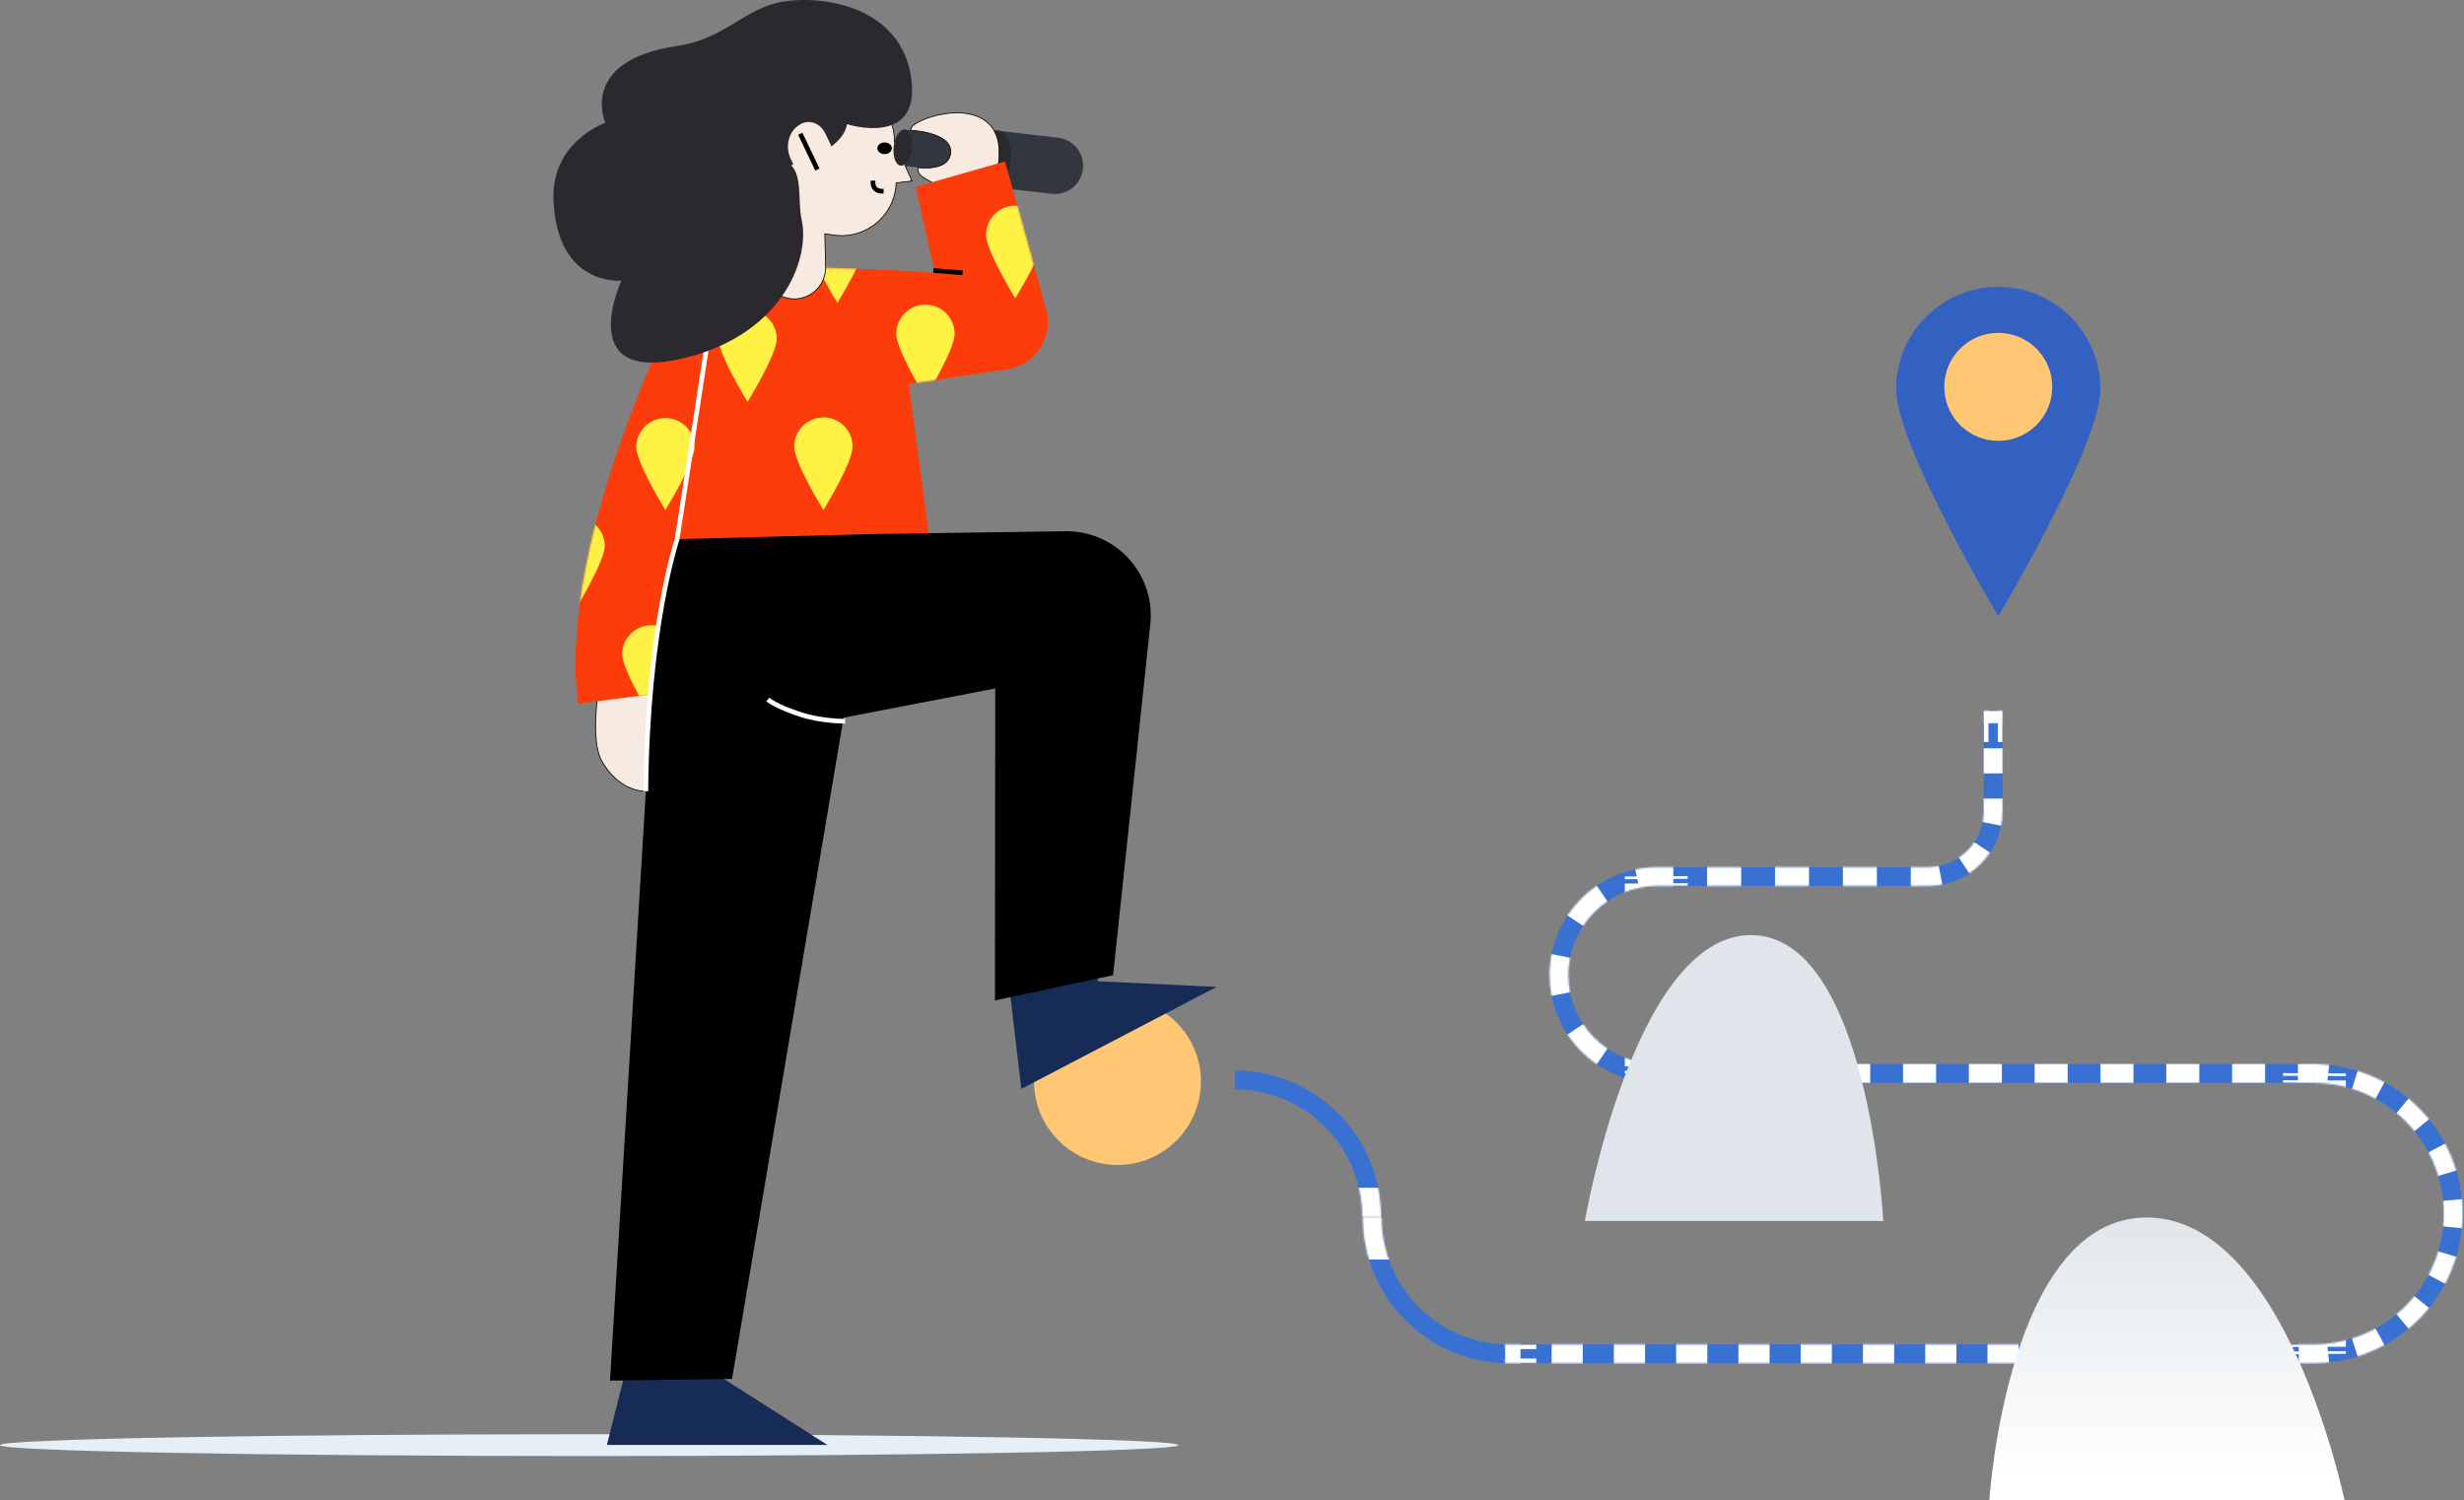 <?xml version="1.0" encoding="UTF-8"?> <svg xmlns="http://www.w3.org/2000/svg" width="1570" height="956" viewBox="0 0 1570 956" fill="none"><rect x="0" y="0" width="1570" height="956" fill="#808080" stroke="none"/> <path d="M712.039 742.336C741.399 742.336 765.199 718.535 765.199 689.176C765.199 659.817 741.399 636.016 712.039 636.016C682.68 636.016 658.879 659.817 658.879 689.176C658.879 718.535 682.68 742.336 712.039 742.336Z" fill="#FFC774"></path> <path d="M786.841 694.176C797.495 694.175 808.044 696.272 817.886 700.348C827.728 704.425 836.671 710.4 844.204 717.933C851.737 725.465 857.712 734.408 861.788 744.251C865.865 754.093 867.962 764.642 867.961 775.295L879.961 775.297C879.962 763.068 877.555 750.958 872.875 739.659C868.196 728.361 861.337 718.095 852.69 709.447C844.042 700.8 833.776 693.941 822.478 689.262C811.179 684.582 799.069 682.175 786.84 682.176L786.841 694.176Z" fill="#3971D3"></path> <path d="M886.484 806.597C882.407 796.755 880.309 786.207 880.309 775.555H868.309C868.309 787.783 870.717 799.892 875.397 811.189C880.077 822.486 886.936 832.751 895.584 841.397C904.231 850.044 914.496 856.902 925.794 861.581C937.092 866.255 949.199 868.665 961.429 868.665V856.665C950.779 856.666 940.227 854.569 930.386 850.494C920.544 846.418 911.601 840.444 904.068 832.912C896.536 825.38 890.56 816.438 886.484 806.597Z" fill="#3971D3"></path> <mask id="mask0_48_9" style="mask-type:alpha" maskUnits="userSpaceOnUse" x="786" y="682" width="176" height="187"> <path fill-rule="evenodd" clip-rule="evenodd" d="M786.841 694.176C797.495 694.175 808.044 696.272 817.886 700.348C827.728 704.425 836.671 710.4 844.204 717.933C851.737 725.465 857.712 734.408 861.788 744.251C865.865 754.093 867.962 764.642 867.961 775.295L879.961 775.297C879.962 763.068 877.555 750.958 872.875 739.659C868.196 728.361 861.337 718.095 852.69 709.447C844.042 700.8 833.776 693.941 822.478 689.262C811.179 684.582 799.069 682.175 786.84 682.176L786.841 694.176ZM886.486 806.598C882.409 796.756 880.311 786.208 880.311 775.556H868.311C868.311 787.784 870.719 799.893 875.399 811.19C880.079 822.487 886.938 832.752 895.586 841.398C904.233 850.045 914.498 856.903 925.796 861.582C937.094 866.256 949.201 868.666 961.431 868.666V856.666C950.781 856.667 940.229 854.57 930.388 850.495C920.546 846.419 911.603 840.445 904.07 832.913C896.538 825.381 890.562 816.439 886.486 806.598Z" fill="white"></path> </mask> <g mask="url(#mask0_48_9)"> <path d="M929.971 756.865H845.391V802.575H929.971V756.865Z" fill="white"></path> </g> <path d="M1338.34 247.895C1338.34 283.845 1273.25 392.605 1273.25 392.605C1273.25 392.605 1208.16 283.845 1208.16 247.895C1208.16 230.632 1215.02 214.076 1227.22 201.869C1239.43 189.663 1255.99 182.805 1273.25 182.805C1290.51 182.805 1307.07 189.663 1319.28 201.869C1331.48 214.076 1338.34 230.632 1338.34 247.895V247.895Z" fill="#3361C2"></path> <path d="M1273.25 280.905C1292.25 280.905 1307.65 265.504 1307.65 246.505C1307.65 227.506 1292.25 212.105 1273.25 212.105C1254.25 212.105 1238.85 227.506 1238.85 246.505C1238.85 265.504 1254.25 280.905 1273.25 280.905Z" fill="#FFC774"></path> <mask id="path-8-inside-1_48_9" fill="white"> <path fill-rule="evenodd" clip-rule="evenodd" d="M1276 452.826V516.826C1276 529.475 1270.98 541.606 1262.03 550.551C1253.09 559.496 1240.96 564.523 1228.31 564.526H1055.39L1055.31 558.526V564.526H1055.39C1040.46 564.714 1026.21 570.775 1015.72 581.397C1005.23 592.018 999.35 606.344 999.35 621.271C999.35 636.198 1005.23 650.524 1015.72 661.145C1026.21 671.767 1040.46 677.828 1055.39 678.016H1055.31V684.016L1055.39 678.016H1474.72H1474.75H1474.78C1499.89 678.282 1523.88 688.442 1541.54 706.29C1559.2 724.138 1569.11 748.233 1569.11 773.341C1569.11 798.449 1559.2 822.544 1541.54 840.392C1523.88 858.24 1499.89 868.396 1474.78 868.666H1474.75H1474.72H958.91V856.666H1474.66L1474.72 862.666V856.666H1474.66C1496.6 856.434 1517.57 847.553 1533.01 831.952C1548.45 816.35 1557.11 795.289 1557.11 773.341C1557.11 751.393 1548.45 730.332 1533.01 714.73C1517.57 699.129 1496.6 690.248 1474.66 690.016H1474.72V684.016L1474.66 690.016H1055.31H1055.27H1055.23C1037.15 689.787 1019.89 682.444 1007.18 669.577C994.48 656.71 987.35 639.354 987.35 621.271C987.35 603.188 994.48 585.832 1007.18 572.965C1019.89 560.098 1037.15 552.755 1055.23 552.527L1055.27 552.526H1055.31H1228.31C1237.78 552.524 1246.85 548.761 1253.55 542.067C1260.24 535.372 1264 526.293 1264 516.826V452.826H1276Z"></path> </mask> <path fill-rule="evenodd" clip-rule="evenodd" d="M1276 452.826V516.826C1276 529.475 1270.98 541.606 1262.03 550.551C1253.09 559.496 1240.96 564.523 1228.31 564.526H1055.39L1055.31 558.526V564.526H1055.39C1040.46 564.714 1026.21 570.775 1015.72 581.397C1005.23 592.018 999.35 606.344 999.35 621.271C999.35 636.198 1005.23 650.524 1015.72 661.145C1026.21 671.767 1040.46 677.828 1055.39 678.016H1055.31V684.016L1055.39 678.016H1474.72H1474.75H1474.78C1499.89 678.282 1523.88 688.442 1541.54 706.29C1559.2 724.138 1569.11 748.233 1569.11 773.341C1569.11 798.449 1559.2 822.544 1541.54 840.392C1523.88 858.24 1499.89 868.396 1474.78 868.666H1474.75H1474.72H958.91V856.666H1474.66L1474.72 862.666V856.666H1474.66C1496.6 856.434 1517.57 847.553 1533.01 831.952C1548.45 816.35 1557.11 795.289 1557.11 773.341C1557.11 751.393 1548.45 730.332 1533.01 714.73C1517.57 699.129 1496.6 690.248 1474.66 690.016H1474.72V684.016L1474.66 690.016H1055.31H1055.27H1055.23C1037.15 689.787 1019.89 682.444 1007.18 669.577C994.48 656.71 987.35 639.354 987.35 621.271C987.35 603.188 994.48 585.832 1007.18 572.965C1019.89 560.098 1037.15 552.755 1055.23 552.527L1055.27 552.526H1055.31H1228.31C1237.78 552.524 1246.85 548.761 1253.55 542.067C1260.24 535.372 1264 526.293 1264 516.826V452.826H1276Z" fill="#3971D3"></path> <path d="M1276 516.826H1266V516.826L1276 516.826ZM1276 452.826H1286V442.826H1276V452.826ZM1262.03 550.551L1254.96 543.478L1254.96 543.482L1262.03 550.551ZM1228.31 564.526V574.526H1228.31L1228.31 564.526ZM1055.31 558.526L1065.31 558.393L1045.31 558.526H1055.31ZM1055.31 564.526H1045.31V574.526H1055.31V564.526ZM1015.72 581.397L1022.83 588.424L1022.84 588.424L1015.72 581.397ZM1015.72 661.145L1022.84 654.118L1022.83 654.118L1015.72 661.145ZM1055.31 678.016V668.016H1045.31V678.016H1055.31ZM1055.31 684.016H1045.31L1065.31 684.149L1055.31 684.016ZM1474.78 678.016L1474.89 668.017L1474.83 668.016H1474.78V678.016ZM1541.54 706.29L1548.65 699.257V699.257L1541.54 706.29ZM1541.54 840.392L1548.65 847.426L1541.54 840.392ZM1474.78 868.666V878.666H1474.83L1474.89 878.666L1474.78 868.666ZM958.91 868.666H948.91V878.666H958.91V868.666ZM958.91 856.666V846.666H948.91V856.666H958.91ZM1474.72 862.666L1464.72 862.766L1484.72 862.666H1474.72ZM1474.72 856.666H1484.72V846.666H1474.72V856.666ZM1533.01 831.952L1540.12 838.986L1540.12 838.986L1533.01 831.952ZM1533.01 714.73L1540.12 707.696L1540.12 707.696L1533.01 714.73ZM1474.72 690.016V700.016H1484.72V690.016H1474.72ZM1474.72 684.016H1484.72L1464.72 683.916L1474.72 684.016ZM1055.23 690.016L1055.1 700.015L1055.17 700.016H1055.23V690.016ZM1007.18 669.577L1000.06 676.602L1000.07 676.605L1007.18 669.577ZM1007.18 572.965L1000.07 565.938L1000.06 565.94L1007.18 572.965ZM1055.23 552.527L1055.36 562.526L1055.42 562.526L1055.48 562.524L1055.23 552.527ZM1055.27 552.526V542.526H1055.15L1055.02 542.529L1055.27 552.526ZM1228.31 552.526V562.526H1228.31L1228.31 552.526ZM1253.55 542.067L1260.62 549.141L1260.62 549.136L1253.55 542.067ZM1264 516.826H1254V516.826L1264 516.826ZM1264 452.826V442.826H1254V452.826H1264ZM1055.39 574.526H1066.2V554.526H1055.39V574.526ZM1087.81 574.526H1109.43V554.526H1087.81V574.526ZM1131.04 574.526H1152.66V554.526H1131.04V574.526ZM1174.27 574.526H1195.89V554.526H1174.27V574.526ZM1217.5 574.526H1228.31V554.526H1217.5V574.526ZM1228.31 574.526C1232.12 574.525 1235.89 574.148 1239.57 573.416L1235.66 553.801C1233.26 554.279 1230.8 554.526 1228.31 554.526L1228.31 574.526ZM1260.36 564.798C1263.48 562.712 1266.41 560.313 1269.1 557.62L1254.96 543.482C1253.2 545.241 1251.28 546.808 1249.25 548.17L1260.36 564.798ZM1269.1 557.624C1271.79 554.932 1274.19 552.001 1276.28 548.881L1259.65 537.768C1258.29 539.805 1256.72 541.719 1254.96 543.478L1269.1 557.624ZM1284.89 528.081C1285.62 524.401 1286 520.632 1286 516.826L1266 516.826C1266 519.315 1265.75 521.777 1265.28 524.181L1284.89 528.081ZM1286 516.826V508.826H1266V516.826H1286ZM1286 492.826V476.826H1266V492.826H1286ZM1286 460.826V452.826H1266V460.826H1286ZM1276 442.826H1273V462.826H1276V442.826ZM1267 442.826H1264V462.826H1267V442.826ZM1254 452.826V460.826H1274V452.826H1254ZM1254 476.826V492.826H1274V476.826H1254ZM1254 508.826V516.826H1274V508.826H1254ZM1254 516.826C1254 518.522 1253.83 520.201 1253.51 521.839L1273.12 525.74C1273.7 522.825 1274 519.841 1274 516.826L1254 516.826ZM1249.67 531.104C1248.74 532.493 1247.68 533.799 1246.48 534.999L1260.62 549.136C1262.75 547.003 1264.65 544.682 1266.3 542.21L1249.67 531.104ZM1246.48 534.993C1245.28 536.194 1243.97 537.263 1242.58 538.192L1253.7 554.82C1256.17 553.169 1258.49 551.271 1260.62 549.141L1246.48 534.993ZM1233.32 542.032C1231.68 542.358 1230.01 542.526 1228.31 542.526L1228.31 562.526C1231.33 562.526 1234.31 562.227 1237.23 561.646L1233.32 542.032ZM1228.31 542.526H1217.5V562.526H1228.31V542.526ZM1195.87 542.526H1174.25V562.526H1195.87V542.526ZM1152.62 542.526H1131V562.526H1152.62V542.526ZM1109.37 542.526H1087.75V562.526H1109.37V542.526ZM1066.12 542.526H1055.31V562.526H1066.12V542.526ZM1055.31 542.526H1055.3V562.526H1055.31V542.526ZM1055.28 542.526H1055.27V562.526H1055.28V542.526ZM1055.02 542.529L1055.01 542.53L1055.51 562.523L1055.52 562.523L1055.02 542.529ZM1054.99 542.53L1054.98 542.53L1055.48 562.524L1055.49 562.524L1054.99 542.53ZM1055.1 542.528C1049.95 542.593 1044.85 543.163 1039.88 544.209L1044 563.78C1047.71 563 1051.51 562.575 1055.36 562.526L1055.1 542.528ZM1011.83 556.141C1007.63 558.996 1003.69 562.272 1000.07 565.938L1014.29 579.993C1017 577.256 1019.94 574.812 1023.08 572.682L1011.83 556.141ZM1000.06 565.94C996.443 569.608 993.218 573.594 990.416 577.832L1007.1 588.863C1009.19 585.701 1011.6 582.727 1014.3 579.99L1000.06 565.94ZM978.84 606.029C977.856 611.014 977.35 616.117 977.35 621.271H997.35C997.35 617.426 997.727 613.62 998.461 609.902L978.84 606.029ZM977.35 621.271C977.35 626.425 977.856 631.528 978.84 636.513L998.461 632.641C997.727 628.922 997.35 625.116 997.35 621.271H977.35ZM990.416 664.71C993.218 668.949 996.443 672.935 1000.06 676.602L1014.3 662.552C1011.6 659.815 1009.19 656.841 1007.1 653.679L990.416 664.71ZM1000.07 676.605C1003.69 680.271 1007.63 683.546 1011.83 686.402L1023.08 669.86C1019.94 667.73 1017 665.286 1014.29 662.55L1000.07 676.605ZM1039.88 698.334C1044.85 699.38 1049.95 699.95 1055.1 700.015L1055.36 680.017C1051.51 679.968 1047.71 679.543 1044 678.762L1039.88 698.334ZM1055.23 700.016H1055.24V680.016H1055.23V700.016ZM1055.26 700.016H1055.27V680.016H1055.26V700.016ZM1055.27 700.016H1055.28V680.016H1055.27V700.016ZM1055.3 700.016H1055.31V680.016H1055.3V700.016ZM1055.31 700.016H1065.79V680.016H1055.31V700.016ZM1086.76 700.016H1107.73V680.016H1086.76V700.016ZM1128.7 700.016H1149.66V680.016H1128.7V700.016ZM1170.63 700.016H1191.6V680.016H1170.63V700.016ZM1212.57 700.016H1233.53V680.016H1212.57V700.016ZM1254.5 700.016H1275.47V680.016H1254.5V700.016ZM1296.44 700.016H1317.4V680.016H1296.44V700.016ZM1338.37 700.016H1359.34V680.016H1338.37V700.016ZM1380.31 700.016H1401.27V680.016H1380.31V700.016ZM1422.24 700.016H1443.21V680.016H1422.24V700.016ZM1464.18 700.016H1474.66V680.016H1464.18V700.016ZM1065.39 564.393L1065.37 562.893L1045.37 563.159L1045.39 564.659L1065.39 564.393ZM1065.33 559.893L1065.31 558.393L1045.31 558.659L1045.33 560.159L1065.33 559.893ZM1045.31 558.526V560.026H1065.31V558.526H1045.31ZM1045.31 563.026V564.526H1065.31V563.026H1045.31ZM1055.31 574.526H1055.33V554.526H1055.31V574.526ZM1055.37 574.526H1055.39V554.526H1055.37V574.526ZM1055.26 554.527C1050.9 554.582 1046.58 555.065 1042.36 555.951L1046.48 575.523C1049.43 574.902 1052.45 574.564 1055.52 574.525L1055.26 554.527ZM1018.58 566.064C1015.02 568.485 1011.67 571.262 1008.61 574.37L1022.84 588.424C1024.99 586.246 1027.33 584.301 1029.82 582.606L1018.58 566.064ZM1008.61 574.37C1005.54 577.478 1002.8 580.857 1000.42 584.449L1017.11 595.483C1018.77 592.967 1020.68 590.602 1022.83 588.424L1008.61 574.37ZM990.612 608.352C989.778 612.578 989.35 616.903 989.35 621.271H1009.35C1009.35 618.211 1009.65 615.182 1010.23 612.223L990.612 608.352ZM989.35 621.271C989.35 625.639 989.778 629.965 990.612 634.19L1010.23 630.32C1009.65 627.361 1009.35 624.332 1009.35 621.271H989.35ZM1000.42 658.093C1002.8 661.685 1005.54 665.064 1008.61 668.172L1022.83 654.118C1020.68 651.941 1018.77 649.575 1017.11 647.06L1000.42 658.093ZM1008.61 668.172C1011.67 671.28 1015.02 674.057 1018.58 676.478L1029.82 659.936C1027.33 658.241 1024.99 656.296 1022.84 654.118L1008.61 668.172ZM1042.36 686.591C1046.58 687.478 1050.9 687.96 1055.26 688.015L1055.52 668.017C1052.45 667.978 1049.43 667.64 1046.48 667.019L1042.36 686.591ZM1055.39 668.016H1055.37V688.016H1055.39V668.016ZM1055.33 668.016H1055.31V688.016H1055.33V668.016ZM1045.31 678.016V679.516H1065.31V678.016H1045.31ZM1045.31 682.516V684.016H1065.31V682.516H1045.31ZM1065.31 684.149L1065.33 682.649L1045.33 682.383L1045.31 683.883L1065.31 684.149ZM1065.37 679.649L1065.39 678.149L1045.39 677.883L1045.37 679.383L1065.37 679.649ZM1055.39 688.016H1065.87V668.016H1055.39V688.016ZM1086.84 688.016H1107.81V668.016H1086.84V688.016ZM1128.77 688.016H1149.74V668.016H1128.77V688.016ZM1170.71 688.016H1191.67V668.016H1170.71V688.016ZM1212.64 688.016H1233.61V668.016H1212.64V688.016ZM1254.57 688.016H1275.54V668.016H1254.57V688.016ZM1296.5 688.016H1317.47V668.016H1296.5V688.016ZM1338.44 688.016H1359.4V668.016H1338.44V688.016ZM1380.37 688.016H1401.34V668.016H1380.37V688.016ZM1422.3 688.016H1443.27V668.016H1422.3V688.016ZM1464.24 688.016H1474.72V668.016H1464.24V688.016ZM1474.72 688.016H1474.73V668.016H1474.72V688.016ZM1474.74 688.016H1474.75V668.016H1474.74V688.016ZM1474.75 688.016H1474.76V668.016H1474.75V688.016ZM1474.77 688.016H1474.78V668.016H1474.77V688.016ZM1474.67 688.016C1477.46 688.045 1480.23 688.211 1482.98 688.509L1485.14 668.625C1481.74 668.258 1478.32 668.053 1474.89 668.017L1474.67 688.016ZM1499.24 691.901C1504.54 693.558 1509.67 695.729 1514.55 698.381L1524.1 680.811C1518.08 677.537 1511.75 674.858 1505.21 672.813L1499.24 691.901ZM1528.3 707.703C1530.42 709.468 1532.47 711.343 1534.43 713.324L1548.65 699.257C1546.23 696.812 1543.7 694.498 1541.08 692.319L1528.3 707.703ZM1534.43 713.324C1536.39 715.305 1538.24 717.371 1539.99 719.515L1555.51 706.898C1553.35 704.252 1551.07 701.701 1548.65 699.257L1534.43 713.324ZM1549.16 733.366C1551.77 738.271 1553.88 743.418 1555.48 748.734L1574.63 742.964C1572.66 736.403 1570.04 730.05 1566.83 723.996L1549.16 733.366ZM1558.7 765.033C1558.97 767.783 1559.11 770.555 1559.11 773.341H1579.11C1579.11 769.902 1578.94 766.48 1578.61 763.086L1558.7 765.033ZM1559.11 773.341C1559.11 776.128 1558.97 778.9 1558.7 781.649L1578.61 783.596C1578.94 780.202 1579.11 776.78 1579.11 773.341H1559.11ZM1555.48 797.948C1553.88 803.264 1551.77 808.411 1549.16 813.316L1566.83 822.687C1570.04 816.633 1572.66 810.279 1574.63 803.718L1555.48 797.948ZM1539.99 827.168C1538.24 829.311 1536.39 831.378 1534.43 833.359L1548.65 847.426C1551.07 844.981 1553.35 842.431 1555.51 839.785L1539.99 827.168ZM1534.43 833.359C1532.47 835.339 1530.42 837.214 1528.3 838.979L1541.08 854.364C1543.7 852.185 1546.23 849.87 1548.65 847.426L1534.43 833.359ZM1514.55 848.3C1509.67 850.952 1504.54 853.123 1499.24 854.78L1505.21 873.868C1511.75 871.823 1518.08 869.144 1524.1 865.871L1514.55 848.3ZM1482.98 858.173C1480.23 858.471 1477.46 858.637 1474.67 858.667L1474.89 878.666C1478.33 878.629 1481.75 878.424 1485.14 878.056L1482.98 858.173ZM1474.78 858.666H1474.77V878.666H1474.78V858.666ZM1474.76 858.666H1474.75V878.666H1474.76V858.666ZM1474.75 858.666H1474.74V878.666H1474.75V858.666ZM1474.73 858.666H1474.72V878.666H1474.73V858.666ZM1474.72 858.666H1464.8V878.666H1474.72V858.666ZM1444.96 858.666H1425.12V878.666H1444.96V858.666ZM1405.28 858.666H1385.45V878.666H1405.28V858.666ZM1365.61 858.666H1345.77V878.666H1365.61V858.666ZM1325.93 858.666H1306.09V878.666H1325.93V858.666ZM1286.25 858.666H1266.41V878.666H1286.25V858.666ZM1246.57 858.666H1226.73V878.666H1246.57V858.666ZM1206.9 858.666H1187.06V878.666H1206.9V858.666ZM1167.22 858.666H1147.38V878.666H1167.22V858.666ZM1127.54 858.666H1107.7V878.666H1127.54V858.666ZM1087.86 858.666H1068.02V878.666H1087.86V858.666ZM1048.18 858.666H1028.35V878.666H1048.18V858.666ZM1008.51 858.666H988.668V878.666H1008.51V858.666ZM968.83 858.666H958.91V878.666H968.83V858.666ZM968.91 868.666V865.666H948.91V868.666H968.91ZM968.91 859.666V856.666H948.91V859.666H968.91ZM958.91 866.666H968.828V846.666H958.91V866.666ZM988.665 866.666H1008.5V846.666H988.665V866.666ZM1028.34 866.666H1048.17V846.666H1028.34V866.666ZM1068.01 866.666H1087.85V846.666H1068.01V866.666ZM1107.68 866.666H1127.52V846.666H1107.68V866.666ZM1147.36 866.666H1167.19V846.666H1147.36V866.666ZM1187.03 866.666H1206.87V846.666H1187.03V866.666ZM1226.7 866.666H1246.54V846.666H1226.7V866.666ZM1266.38 866.666H1286.21V846.666H1266.38V866.666ZM1306.05 866.666H1325.89V846.666H1306.05V866.666ZM1345.72 866.666H1365.56V846.666H1345.72V866.666ZM1385.4 866.666H1405.23V846.666H1385.4V866.666ZM1425.07 866.666H1444.91V846.666H1425.07V866.666ZM1464.74 866.666H1474.66V846.666H1464.74V866.666ZM1474.66 866.666H1474.68V846.666H1474.66V866.666ZM1474.71 866.666H1474.72V846.666H1474.71V866.666ZM1464.72 856.666V858.166H1484.72V856.666H1464.72ZM1464.72 861.166V862.666H1484.72V861.166H1464.72ZM1484.72 862.566L1484.7 861.066L1464.71 861.266L1464.72 862.766L1484.72 862.566ZM1484.67 858.066L1484.66 856.566L1464.66 856.766L1464.68 858.266L1484.67 858.066ZM1474.55 700.016C1476.95 700.041 1479.33 700.183 1481.69 700.439L1483.85 680.556C1480.84 680.23 1477.81 680.049 1474.77 680.017L1474.55 700.016ZM1495.67 703.355C1500.22 704.779 1504.62 706.645 1508.81 708.924L1518.37 691.355C1513.04 688.454 1507.43 686.08 1501.64 684.267L1495.67 703.355ZM1520.63 716.935C1522.46 718.451 1524.22 720.062 1525.9 721.764L1540.12 707.696C1537.97 705.53 1535.74 703.48 1533.41 701.55L1520.63 716.935ZM1525.9 721.764C1527.59 723.467 1529.18 725.242 1530.68 727.084L1546.19 714.466C1544.29 712.122 1542.26 709.862 1540.12 707.696L1525.9 721.764ZM1538.56 738.987C1540.8 743.202 1542.62 747.626 1543.99 752.194L1563.14 746.425C1561.39 740.611 1559.08 734.981 1556.23 729.617L1538.56 738.987ZM1546.76 766.201C1546.99 768.564 1547.11 770.946 1547.11 773.341H1567.11C1567.11 770.294 1566.96 767.262 1566.67 764.254L1546.76 766.201ZM1547.11 773.341C1547.11 775.736 1546.99 778.118 1546.76 780.481L1566.67 782.428C1566.96 779.421 1567.11 776.388 1567.11 773.341H1547.11ZM1543.99 794.488C1542.62 799.057 1540.8 803.48 1538.56 807.695L1556.23 817.066C1559.08 811.701 1561.39 806.072 1563.14 800.258L1543.99 794.488ZM1530.68 819.598C1529.18 821.44 1527.59 823.216 1525.9 824.918L1540.12 838.986C1542.26 836.82 1544.29 834.56 1546.19 832.216L1530.68 819.598ZM1525.9 824.918C1524.22 826.62 1522.46 828.231 1520.63 829.748L1533.41 845.133C1535.74 843.202 1537.97 841.152 1540.12 838.986L1525.9 824.918ZM1508.81 837.758C1504.62 840.038 1500.22 841.903 1495.67 843.327L1501.64 862.415C1507.43 860.602 1513.04 858.228 1518.37 855.328L1508.81 837.758ZM1481.69 846.243C1479.33 846.499 1476.95 846.641 1474.55 846.667L1474.77 866.666C1477.81 866.633 1480.84 866.452 1483.85 866.126L1481.69 846.243ZM1484.66 690.116L1484.67 688.616L1464.68 688.416L1464.66 689.916L1484.66 690.116ZM1484.7 685.616L1484.72 684.116L1464.72 683.916L1464.71 685.416L1484.7 685.616ZM1464.72 684.016V685.516H1484.72V684.016H1464.72ZM1464.72 688.516V690.016H1484.72V688.516H1464.72ZM1474.72 680.016H1474.71V700.016H1474.72V680.016ZM1474.68 680.016H1474.66V700.016H1474.68V680.016ZM1276 516.826H1256V516.826L1276 516.826ZM1276 452.826H1296V432.826H1276V452.826ZM1262.03 550.551L1247.89 536.405L1247.88 536.413L1262.03 550.551ZM1228.31 564.526V584.526H1228.31L1228.31 564.526ZM1055.31 558.526L1075.31 558.26L1035.31 558.526H1055.31ZM1055.31 564.526H1035.31V584.526H1055.31V564.526ZM1015.72 581.397L1029.95 595.451L1029.95 595.451L1015.72 581.397ZM1015.72 661.145L1029.95 647.092L1029.95 647.091L1015.72 661.145ZM1055.31 678.016V658.016H1035.31V678.016H1055.31ZM1055.31 684.016H1035.31L1075.31 684.283L1055.31 684.016ZM1474.78 678.016L1474.99 658.017L1474.89 658.016H1474.78V678.016ZM1541.54 706.29L1555.76 692.223V692.223L1541.54 706.29ZM1541.54 840.392L1555.76 854.459V854.459L1541.54 840.392ZM1474.78 868.666V888.666H1474.89L1475 888.665L1474.78 868.666ZM958.91 868.666H938.91V888.666H958.91V868.666ZM958.91 856.666V836.666H938.91V856.666H958.91ZM1474.72 862.666L1454.72 862.866L1494.72 862.666H1474.72ZM1474.72 856.666H1494.72V836.666H1474.72V856.666ZM1533.01 831.952L1547.23 846.021L1547.23 846.02L1533.01 831.952ZM1533.01 714.73L1547.23 700.662L1547.23 700.662L1533.01 714.73ZM1474.72 690.016V710.016H1494.72V690.016H1474.72ZM1474.72 684.016H1494.72L1454.72 683.816L1474.72 684.016ZM1055.23 690.016L1054.98 710.015L1055.1 710.016H1055.23V690.016ZM1007.18 669.577L992.946 683.627L992.951 683.632L1007.18 669.577ZM1007.18 572.965L992.951 558.91L992.946 558.916L1007.18 572.965ZM1055.23 552.527L1055.48 572.526L1055.61 572.524L1055.73 572.521L1055.23 552.527ZM1055.27 552.526V532.526H1055.02L1054.77 532.532L1055.27 552.526ZM1228.31 552.526V572.526H1228.31L1228.31 552.526ZM1253.55 542.067L1267.69 556.216L1267.69 556.21L1267.7 556.204L1253.55 542.067ZM1264 516.826H1244V516.826L1264 516.826ZM1264 452.826V432.826H1244V452.826H1264ZM1055.39 584.526H1066.2V544.526H1055.39V584.526ZM1087.81 584.526H1109.43V544.526H1087.81V584.526ZM1131.04 584.526H1152.66V544.526H1131.04V584.526ZM1174.27 584.526H1195.89V544.526H1174.27V584.526ZM1217.5 584.526H1228.31V544.526H1217.5V584.526ZM1228.31 584.526C1232.78 584.525 1237.2 584.083 1241.52 583.223L1233.71 543.993C1231.94 544.345 1230.13 544.526 1228.31 544.526L1228.31 584.526ZM1265.92 573.111C1269.58 570.664 1273.02 567.848 1276.18 564.689L1247.88 536.413C1246.59 537.706 1245.19 538.857 1243.69 539.857L1265.92 573.111ZM1276.17 564.697C1279.33 561.539 1282.14 558.099 1284.59 554.438L1251.34 532.212C1250.34 533.707 1249.19 535.113 1247.89 536.405L1276.17 564.697ZM1294.7 530.031C1295.56 525.713 1296 521.291 1296 516.826L1256 516.826C1256 518.656 1255.82 520.465 1255.47 522.231L1294.7 530.031ZM1296 516.826V508.826H1256V516.826H1296ZM1296 492.826V476.826H1256V492.826H1296ZM1296 460.826V452.826H1256V460.826H1296ZM1276 432.826H1273V472.826H1276V432.826ZM1267 432.826H1264V472.826H1267V432.826ZM1244 452.826V460.826H1284V452.826H1244ZM1244 476.826V492.826H1284V476.826H1244ZM1244 508.826V516.826H1284V508.826H1244ZM1244 516.826C1244 517.863 1243.9 518.888 1243.7 519.889L1282.93 527.69C1283.64 524.138 1284 520.5 1284 516.826L1244 516.826ZM1241.35 525.55C1240.79 526.399 1240.14 527.197 1239.4 527.93L1267.7 556.204C1270.29 553.606 1272.61 550.776 1274.62 547.764L1241.35 525.55ZM1239.41 527.919C1238.68 528.656 1237.88 529.31 1237.03 529.878L1259.25 563.134C1262.26 561.123 1265.09 558.809 1267.69 556.216L1239.41 527.919ZM1231.37 532.224C1230.37 532.423 1229.34 532.526 1228.31 532.526L1228.31 572.526C1231.99 572.525 1235.63 572.161 1239.18 571.454L1231.37 532.224ZM1228.31 532.526H1217.5V572.526H1228.31V532.526ZM1195.87 532.526H1174.25V572.526H1195.87V532.526ZM1152.62 532.526H1131V572.526H1152.62V532.526ZM1109.37 532.526H1087.75V572.526H1109.37V532.526ZM1066.12 532.526H1055.31V572.526H1066.12V532.526ZM1055.31 532.526H1055.3V572.526H1055.31V532.526ZM1055.28 532.526H1055.27V572.526H1055.28V532.526ZM1054.77 532.532L1054.76 532.533L1055.76 572.52L1055.77 572.52L1054.77 532.532ZM1054.74 532.533L1054.73 532.533L1055.73 572.521L1055.74 572.521L1054.74 532.533ZM1054.98 532.529C1049.17 532.602 1043.43 533.244 1037.82 534.424L1046.06 573.566C1049.14 572.919 1052.29 572.566 1055.48 572.526L1054.98 532.529ZM1006.21 547.87C1001.48 551.088 997.032 554.779 992.951 558.91L1021.41 587.02C1023.65 584.748 1026.1 582.721 1028.7 580.953L1006.21 547.87ZM992.946 558.916C988.867 563.048 985.233 567.54 982.075 572.317L1015.44 594.378C1017.18 591.755 1019.17 589.287 1021.41 587.015L992.946 558.916ZM969.029 604.093C967.92 609.711 967.35 615.463 967.35 621.271H1007.35C1007.35 618.08 1007.66 614.923 1008.27 611.838L969.029 604.093ZM967.35 621.271C967.35 627.08 967.92 632.831 969.029 638.45L1008.27 630.704C1007.66 627.62 1007.35 624.462 1007.35 621.271H967.35ZM982.075 670.226C985.233 675.002 988.867 679.494 992.946 683.627L1021.41 655.528C1019.17 653.256 1017.18 650.788 1015.44 648.164L982.075 670.226ZM992.951 683.632C997.032 687.763 1001.48 691.454 1006.21 694.672L1028.7 661.589C1026.1 659.822 1023.65 657.794 1021.41 655.522L992.951 683.632ZM1037.82 708.119C1043.43 709.299 1049.17 709.941 1054.98 710.015L1055.48 670.018C1052.29 669.977 1049.14 669.625 1046.06 668.977L1037.82 708.119ZM1055.23 710.016H1055.24V670.016H1055.23V710.016ZM1055.26 710.016H1055.27V670.016H1055.26V710.016ZM1055.27 710.016H1055.28V670.016H1055.27V710.016ZM1055.3 710.016H1055.31V670.016H1055.3V710.016ZM1055.31 710.016H1065.79V670.016H1055.31V710.016ZM1086.76 710.016H1107.73V670.016H1086.76V710.016ZM1128.7 710.016H1149.66V670.016H1128.7V710.016ZM1170.63 710.016H1191.6V670.016H1170.63V710.016ZM1212.57 710.016H1233.53V670.016H1212.57V710.016ZM1254.5 710.016H1275.47V670.016H1254.5V710.016ZM1296.44 710.016H1317.4V670.016H1296.44V710.016ZM1338.37 710.016H1359.34V670.016H1338.37V710.016ZM1380.31 710.016H1401.27V670.016H1380.31V710.016ZM1422.24 710.016H1443.21V670.016H1422.24V710.016ZM1464.18 710.016H1474.66V670.016H1464.18V710.016ZM1075.39 564.26L1075.37 562.76L1035.37 563.293L1035.39 564.793L1075.39 564.26ZM1075.33 559.76L1075.31 558.26L1035.31 558.793L1035.33 560.293L1075.33 559.76ZM1035.31 558.526V560.026H1075.31V558.526H1035.31ZM1035.31 563.026V564.526H1075.31V563.026H1035.31ZM1055.31 584.526H1055.33V544.526H1055.31V584.526ZM1055.37 584.526H1055.39V544.526H1055.37V584.526ZM1055.14 544.528C1050.12 544.591 1045.15 545.146 1040.3 546.165L1048.54 585.309C1050.86 584.821 1053.23 584.555 1055.64 584.525L1055.14 544.528ZM1012.96 557.793C1008.86 560.577 1005.02 563.77 1001.49 567.344L1029.95 595.451C1031.64 593.738 1033.48 592.209 1035.44 590.877L1012.96 557.793ZM1001.49 567.343C997.961 570.917 994.816 574.802 992.084 578.933L1025.45 600.999C1026.75 599.023 1028.26 597.163 1029.95 595.451L1001.49 567.343ZM980.801 606.417C979.842 611.276 979.35 616.249 979.35 621.271H1019.35C1019.35 618.864 1019.59 616.484 1020.04 614.158L980.801 606.417ZM979.35 621.271C979.35 626.293 979.842 631.267 980.801 636.126L1020.04 628.384C1019.59 626.059 1019.35 623.678 1019.35 621.271H979.35ZM992.084 663.61C994.816 667.741 997.961 671.626 1001.49 675.199L1029.95 647.091C1028.26 645.379 1026.75 643.52 1025.45 641.543L992.084 663.61ZM1001.49 675.199C1005.02 678.772 1008.86 681.965 1012.96 684.749L1035.44 651.665C1033.48 650.333 1031.64 648.805 1029.95 647.092L1001.49 675.199ZM1040.3 696.377C1045.15 697.396 1050.12 697.951 1055.14 698.015L1055.64 658.018C1053.23 657.987 1050.86 657.722 1048.54 657.234L1040.3 696.377ZM1055.39 658.016H1055.37V698.016H1055.39V658.016ZM1055.33 658.016H1055.31V698.016H1055.33V658.016ZM1035.31 678.016V679.516H1075.31V678.016H1035.31ZM1035.31 682.516V684.016H1075.31V682.516H1035.31ZM1075.31 684.283L1075.33 682.783L1035.33 682.249L1035.31 683.749L1075.31 684.283ZM1075.37 679.783L1075.39 678.283L1035.39 677.75L1035.37 679.249L1075.37 679.783ZM1055.39 698.016H1065.87V658.016H1055.39V698.016ZM1086.84 698.016H1107.81V658.016H1086.84V698.016ZM1128.77 698.016H1149.74V658.016H1128.77V698.016ZM1170.71 698.016H1191.67V658.016H1170.71V698.016ZM1212.64 698.016H1233.61V658.016H1212.64V698.016ZM1254.57 698.016H1275.54V658.016H1254.57V698.016ZM1296.5 698.016H1317.47V658.016H1296.5V698.016ZM1338.44 698.016H1359.4V658.016H1338.44V698.016ZM1380.37 698.016H1401.34V658.016H1380.37V698.016ZM1422.3 698.016H1443.27V658.016H1422.3V698.016ZM1464.24 698.016H1474.72V658.016H1464.24V698.016ZM1474.72 698.016H1474.73V658.016H1474.72V698.016ZM1474.74 698.016H1474.75V658.016H1474.74V698.016ZM1474.75 698.016H1474.76V658.016H1474.75V698.016ZM1474.77 698.016H1474.78V658.016H1474.77V698.016ZM1474.57 698.015C1477.03 698.041 1479.48 698.187 1481.9 698.45L1486.21 658.684C1482.5 658.281 1478.76 658.057 1474.99 658.017L1474.57 698.015ZM1496.26 701.445C1500.94 702.908 1505.46 704.824 1509.77 707.166L1528.88 672.026C1522.29 668.441 1515.36 665.508 1508.2 663.269L1496.26 701.445ZM1521.91 715.395C1523.79 716.953 1525.59 718.608 1527.32 720.357L1555.76 692.223C1553.11 689.547 1550.34 687.013 1547.47 684.626L1521.91 715.395ZM1527.32 720.357C1529.05 722.106 1530.69 723.931 1532.23 725.823L1563.26 700.589C1560.91 697.692 1558.4 694.899 1555.76 692.223L1527.32 720.357ZM1540.33 738.051C1542.63 742.382 1544.5 746.926 1545.91 751.619L1584.21 740.079C1582.04 732.895 1579.18 725.939 1575.67 719.311L1540.33 738.051ZM1548.75 766.007C1548.99 768.434 1549.11 770.881 1549.11 773.341H1589.11C1589.11 769.576 1588.93 765.829 1588.56 762.112L1548.75 766.007ZM1549.11 773.341C1549.11 775.801 1548.99 778.249 1548.75 780.675L1588.56 784.57C1588.93 780.854 1589.11 777.106 1589.11 773.341H1549.11ZM1545.91 795.064C1544.5 799.756 1542.63 804.301 1540.33 808.631L1575.67 827.372C1579.18 820.743 1582.04 813.787 1584.21 806.603L1545.91 795.064ZM1532.23 820.859C1530.69 822.751 1529.05 824.576 1527.32 826.325L1555.76 854.459C1558.4 851.783 1560.91 848.99 1563.26 846.093L1532.23 820.859ZM1527.32 826.325C1525.59 828.074 1523.79 829.729 1521.91 831.287L1547.47 862.056C1550.34 859.67 1553.11 857.136 1555.76 854.459L1527.32 826.325ZM1509.77 839.515C1505.46 841.856 1500.94 843.772 1496.26 845.236L1508.2 883.412C1515.36 881.173 1522.29 878.24 1528.88 874.656L1509.77 839.515ZM1481.9 848.231C1479.47 848.494 1477.03 848.641 1474.57 848.667L1475 888.665C1478.76 888.625 1482.5 888.4 1486.22 887.997L1481.9 848.231ZM1474.78 848.666H1474.77V888.666H1474.78V848.666ZM1474.76 848.666H1474.75V888.666H1474.76V848.666ZM1474.75 848.666H1474.74V888.666H1474.75V848.666ZM1474.73 848.666H1474.72V888.666H1474.73V848.666ZM1474.72 848.666H1464.8V888.666H1474.72V848.666ZM1444.96 848.666H1425.12V888.666H1444.96V848.666ZM1405.28 848.666H1385.45V888.666H1405.28V848.666ZM1365.61 848.666H1345.77V888.666H1365.61V848.666ZM1325.93 848.666H1306.09V888.666H1325.93V848.666ZM1286.25 848.666H1266.41V888.666H1286.25V848.666ZM1246.57 848.666H1226.73V888.666H1246.57V848.666ZM1206.9 848.666H1187.06V888.666H1206.9V848.666ZM1167.22 848.666H1147.38V888.666H1167.22V848.666ZM1127.54 848.666H1107.7V888.666H1127.54V848.666ZM1087.86 848.666H1068.02V888.666H1087.86V848.666ZM1048.18 848.666H1028.35V888.666H1048.18V848.666ZM1008.51 848.666H988.668V888.666H1008.51V848.666ZM968.83 848.666H958.91V888.666H968.83V848.666ZM978.91 868.666V865.666H938.91V868.666H978.91ZM978.91 859.666V856.666H938.91V859.666H978.91ZM958.91 876.666H968.828V836.666H958.91V876.666ZM988.665 876.666H1008.5V836.666H988.665V876.666ZM1028.34 876.666H1048.17V836.666H1028.34V876.666ZM1068.01 876.666H1087.85V836.666H1068.01V876.666ZM1107.68 876.666H1127.52V836.666H1107.68V876.666ZM1147.36 876.666H1167.19V836.666H1147.36V876.666ZM1187.03 876.666H1206.87V836.666H1187.03V876.666ZM1226.7 876.666H1246.54V836.666H1226.7V876.666ZM1266.38 876.666H1286.21V836.666H1266.38V876.666ZM1306.05 876.666H1325.89V836.666H1306.05V876.666ZM1345.72 876.666H1365.56V836.666H1345.72V876.666ZM1385.4 876.666H1405.23V836.666H1385.4V876.666ZM1425.07 876.666H1444.91V836.666H1425.07V876.666ZM1464.74 876.666H1474.66V836.666H1464.74V876.666ZM1474.66 876.666H1474.68V836.666H1474.66V876.666ZM1474.71 876.666H1474.72V836.666H1474.71V876.666ZM1454.72 856.666V858.166H1494.72V856.666H1454.72ZM1454.72 861.166V862.666H1494.72V861.166H1454.72ZM1494.72 862.466L1494.7 860.966L1454.71 861.366L1454.72 862.866L1494.72 862.466ZM1494.67 857.966L1494.66 856.466L1454.66 856.866L1454.68 858.366L1494.67 857.966ZM1474.45 710.015C1476.52 710.037 1478.57 710.16 1480.61 710.381L1484.93 670.614C1481.6 670.254 1478.24 670.053 1474.87 670.017L1474.45 710.015ZM1492.68 712.899C1496.61 714.129 1500.42 715.74 1504.04 717.709L1523.15 682.57C1517.24 679.358 1511.04 676.73 1504.62 674.723L1492.68 712.899ZM1514.24 724.627C1515.82 725.937 1517.34 727.328 1518.79 728.799L1547.23 700.662C1544.85 698.264 1542.37 695.995 1539.8 693.857L1514.24 724.627ZM1518.79 728.798C1520.25 730.269 1521.63 731.803 1522.92 733.393L1553.95 708.157C1551.84 705.562 1549.6 703.06 1547.23 700.662L1518.79 728.798ZM1529.73 743.673C1531.66 747.313 1533.23 751.133 1534.42 755.078L1572.72 743.54C1570.78 737.103 1568.22 730.871 1565.07 724.932L1529.73 743.673ZM1536.81 767.175C1537.01 769.215 1537.11 771.273 1537.11 773.341H1577.11C1577.11 769.968 1576.95 766.611 1576.62 763.281L1536.81 767.175ZM1537.11 773.341C1537.11 775.41 1537.01 777.467 1536.81 779.508L1576.62 783.401C1576.95 780.072 1577.11 776.714 1577.11 773.341H1537.11ZM1534.42 791.604C1533.23 795.549 1531.66 799.37 1529.73 803.01L1565.07 821.751C1568.22 815.812 1570.78 809.579 1572.72 803.142L1534.42 791.604ZM1522.92 813.289C1521.63 814.88 1520.25 816.414 1518.79 817.884L1547.23 846.02C1549.6 843.623 1551.84 841.121 1553.95 838.525L1522.92 813.289ZM1518.79 817.884C1517.34 819.354 1515.82 820.745 1514.24 822.055L1539.8 852.825C1542.37 850.688 1544.85 848.418 1547.23 846.021L1518.79 817.884ZM1504.04 828.973C1500.42 830.942 1496.61 832.553 1492.68 833.783L1504.62 871.959C1511.04 869.952 1517.24 867.324 1523.15 864.112L1504.04 828.973ZM1480.61 836.301C1478.57 836.522 1476.52 836.645 1474.45 836.667L1474.87 876.665C1478.24 876.629 1481.6 876.429 1484.93 876.068L1480.61 836.301ZM1494.66 690.216L1494.67 688.716L1454.68 688.316L1454.66 689.816L1494.66 690.216ZM1494.7 685.716L1494.72 684.216L1454.72 683.816L1454.71 685.316L1494.7 685.716ZM1454.72 684.016V685.516H1494.72V684.016H1454.72ZM1454.72 688.516V690.016H1494.72V688.516H1454.72ZM1474.72 670.016H1474.71V710.016H1474.72V670.016ZM1474.68 670.016H1474.66V710.016H1474.68V670.016Z" fill="white" mask="url(#path-8-inside-1_48_9)"></path> <path d="M1493.84 955.865H1267.57C1267.57 955.865 1279.03 775.795 1367.83 775.795C1456.63 775.795 1493.84 955.865 1493.84 955.865Z" fill="url(#paint0_linear_48_9)"></path> <path d="M1009.84 777.995H1199.99C1199.99 777.995 1190.37 595.855 1115.75 595.855C1041.13 595.855 1009.84 777.995 1009.84 777.995Z" fill="url(#paint1_linear_48_9)"></path> <path d="M375.48 927.795C582.852 927.795 750.96 924.685 750.96 920.845C750.96 917.005 582.852 913.895 375.48 913.895C168.108 913.895 0 917.005 0 920.845C0 924.685 168.108 927.795 375.48 927.795Z" fill="#E4EFF7"></path> <path d="M630.52 100.775L672.13 105.625" stroke="#32373F" stroke-width="36" stroke-linecap="round"></path> <path d="M643.842 102.57C645.015 92.492 641.634 83.819 636.291 83.197C630.948 82.575 625.666 90.24 624.493 100.317C623.319 110.395 626.7 119.068 632.043 119.69C637.386 120.312 642.669 112.647 643.842 102.57Z" fill="#2B292D"></path> <path d="M575.211 94.045L630.361 100.405" stroke="#32373F" stroke-width="23"></path> <path d="M580.17 82.975C580.17 82.975 580.07 80.975 583.45 78.805C597.45 69.975 638.85 63.435 636.57 100.095C634.36 135.645 601 121.405 587.77 112.665C583.98 110.165 584.94 106.755 584.94 106.755C584.94 106.755 605.1 109.705 605.76 96.955C606.42 84.205 580.17 82.975 580.17 82.975Z" fill="#F7EAE1" stroke="black" stroke-width="0.5"></path> <path d="M381.41 439.316C381.41 439.316 375.95 471.506 383.41 484.856C390.87 498.206 402.98 505.556 414.93 504.026C420.71 503.296 443.8 470.486 443.8 470.486L410.68 434.666L381.41 439.316Z" fill="#F7EAE1" stroke="black" stroke-width="0.5"></path> <path d="M527.189 920.735H386.699L397.309 878.645L460.129 877.955L527.189 920.735Z" fill="#162C56"></path> <path d="M698.729 616.596L699.609 625.286L775.179 628.866L650.769 693.846L643.039 628.416L698.729 616.596Z" fill="#162C56"></path> <path d="M641.69 235.395L579.07 244.645L591.77 339.645L461.39 342.865L476.39 434.535L368.39 448.425C354.26 342.675 435.84 186.465 435.84 186.465L438.84 204.575C450.13 182.505 461.11 168.915 519.38 170.445C578.09 171.995 595.7 173.915 595.7 173.915L583.45 119.075L640.38 102.855L666.59 197.055C667.751 201.22 668.013 205.584 667.359 209.858C666.704 214.132 665.147 218.218 662.792 221.844C660.437 225.471 657.338 228.554 653.699 230.891C650.061 233.227 645.967 234.762 641.69 235.395Z" fill="#FD3C0B"></path> <mask id="mask1_48_9" style="mask-type:alpha" maskUnits="userSpaceOnUse" x="366" y="102" width="302" height="347"> <path fill-rule="evenodd" clip-rule="evenodd" d="M641.69 235.395L579.07 244.645L591.77 339.645L461.39 342.865L476.39 434.535L368.39 448.425C354.26 342.675 435.84 186.465 435.84 186.465L438.84 204.575C450.13 182.505 461.11 168.915 519.38 170.445C578.09 171.995 595.7 173.915 595.7 173.915L583.45 119.075L640.38 102.855L666.59 197.055C667.751 201.22 668.013 205.584 667.359 209.858C666.704 214.132 665.147 218.218 662.792 221.844C660.437 225.471 657.338 228.554 653.699 230.891C650.061 233.227 645.967 234.762 641.69 235.395V235.395Z" fill="white"></path> </mask> <g mask="url(#mask1_48_9)"> <path d="M385.361 347.656C385.361 357.936 366.751 388.086 366.751 388.086C366.751 388.086 348.131 357.936 348.131 347.656C348.243 342.794 350.254 338.169 353.733 334.769C357.211 331.37 361.882 329.467 366.746 329.467C371.609 329.467 376.28 331.37 379.759 334.769C383.237 338.169 385.248 342.794 385.361 347.656V347.656Z" fill="#FFF245"></path> <path d="M433.671 416.576C433.671 426.856 415.051 457.016 415.051 457.016C415.051 457.016 396.441 426.856 396.441 416.576C396.553 411.714 398.564 407.088 402.043 403.689C405.522 400.29 410.192 398.387 415.056 398.387C419.919 398.387 424.59 400.29 428.069 403.689C431.547 407.088 433.558 411.714 433.671 416.576V416.576Z" fill="#FFF245"></path> <path d="M442.591 284.576C442.591 294.856 423.981 325.016 423.981 325.016C423.981 325.016 405.361 294.846 405.361 284.576C405.473 279.714 407.484 275.088 410.963 271.689C414.441 268.29 419.112 266.387 423.976 266.387C428.839 266.387 433.51 268.29 436.988 271.689C440.467 275.088 442.478 279.714 442.591 284.576V284.576Z" fill="#FFF245"></path> <path d="M494.97 215.646C494.97 225.926 476.35 256.076 476.35 256.076C476.35 256.076 457.74 225.926 457.74 215.646C457.853 210.784 459.864 206.158 463.343 202.759C466.821 199.36 471.492 197.457 476.355 197.457C481.219 197.457 485.89 199.36 489.368 202.759C492.847 206.158 494.858 210.784 494.97 215.646Z" fill="#FFF245"></path> <path d="M543.271 284.575C543.271 294.855 524.661 325.015 524.661 325.015C524.661 325.015 506.051 294.845 506.051 284.575C506.051 279.639 508.011 274.906 511.501 271.416C514.991 267.926 519.725 265.965 524.661 265.965C529.596 265.965 534.33 267.926 537.82 271.416C541.31 274.906 543.271 279.639 543.271 284.575V284.575Z" fill="#FFF245"></path> <path d="M552.201 152.575C552.201 162.855 533.581 193.015 533.581 193.015C533.581 193.015 514.971 162.835 514.971 152.575C515.084 147.713 517.095 143.088 520.574 139.689C524.052 136.289 528.723 134.387 533.586 134.387C538.45 134.387 543.121 136.289 546.599 139.689C550.078 143.088 552.089 147.713 552.201 152.575Z" fill="#FFF245"></path> <path d="M608.281 212.725C608.281 223.005 589.671 253.155 589.671 253.155C589.671 253.155 571.061 223.005 571.061 212.725C571.061 207.789 573.021 203.056 576.512 199.566C580.002 196.076 584.735 194.115 589.671 194.115C594.607 194.115 599.34 196.076 602.83 199.566C606.32 203.056 608.281 207.789 608.281 212.725V212.725Z" fill="#FFF245"></path> <path d="M665.511 149.635C665.511 159.915 646.901 190.075 646.901 190.075C646.901 190.075 628.291 159.915 628.291 149.635C628.291 144.699 630.251 139.966 633.742 136.476C637.232 132.986 641.965 131.025 646.901 131.025C651.836 131.025 656.57 132.986 660.06 136.476C663.55 139.966 665.511 144.699 665.511 149.635V149.635Z" fill="#FFF245"></path> </g> <path d="M732.91 398.185L709.23 621.395L633.97 637.475L634.13 438.705L537.52 457.275L466.44 878.645L388.68 879.735L415.84 433.345C416.798 417.824 418.803 402.386 421.84 387.135L430.45 343.575L556.84 340.275L678.84 338.505C686.457 338.402 694.008 339.921 700.993 342.961C707.977 346.001 714.234 350.493 719.348 356.138C724.463 361.783 728.317 368.452 730.656 375.702C732.994 382.951 733.763 390.615 732.91 398.185Z" fill="black"></path> <path d="M450.53 219.395L431.45 343.575C431.45 343.575 412.38 400.025 411.52 504.195" stroke="white" stroke-width="3"></path> <path fill-rule="evenodd" clip-rule="evenodd" d="M531.29 149.805L526.92 149.185C526.467 149.121 526.016 149.048 525.567 148.966L526.085 169.983C526.357 181.025 517.626 190.197 506.584 190.469C495.541 190.741 486.369 182.01 486.097 170.968L484.057 88.188C483.785 77.146 492.516 67.974 503.558 67.701C505.059 67.665 506.525 67.794 507.938 68.073C509.659 65.94 511.638 64.001 513.847 62.305C521.176 56.68 530.439 54.194 539.6 55.395C547.723 56.46 555.211 60.351 560.751 66.385C566.292 72.419 569.531 80.211 569.9 88.395L569.986 90.329L581.07 115.315L571.034 116.513C570.887 120.694 569.989 124.822 568.374 128.696C566.405 133.425 563.417 137.662 559.623 141.105C555.83 144.548 551.325 147.112 546.428 148.616C541.531 150.12 536.362 150.526 531.29 149.805Z" fill="#F7EAE1"></path> <path d="M526.92 149.185L526.885 149.433L526.885 149.433L526.92 149.185ZM531.29 149.805L531.326 149.558L531.325 149.558L531.29 149.805ZM525.567 148.966L525.612 148.72L525.309 148.664L525.317 148.972L525.567 148.966ZM526.085 169.983L525.835 169.989L525.835 169.989L526.085 169.983ZM486.097 170.968L486.347 170.962L486.097 170.968ZM484.057 88.188L483.807 88.194L484.057 88.188ZM503.558 67.701L503.564 67.951L503.564 67.951L503.558 67.701ZM507.938 68.073L507.89 68.318L508.038 68.347L508.133 68.23L507.938 68.073ZM513.847 62.305L514 62.504L514 62.504L513.847 62.305ZM539.6 55.395L539.633 55.148L539.633 55.148L539.6 55.395ZM560.751 66.385L560.567 66.555L560.567 66.555L560.751 66.385ZM569.9 88.395L570.15 88.384L570.15 88.384L569.9 88.395ZM569.986 90.329L569.736 90.34L569.738 90.387L569.757 90.43L569.986 90.329ZM581.07 115.315L581.099 115.563L581.435 115.523L581.298 115.213L581.07 115.315ZM571.034 116.513L571.004 116.265L570.791 116.29L570.784 116.505L571.034 116.513ZM568.374 128.696L568.144 128.6L568.144 128.6L568.374 128.696ZM559.623 141.105L559.455 140.92L559.455 140.92L559.623 141.105ZM546.428 148.616L546.355 148.377L546.355 148.377L546.428 148.616ZM526.885 149.433L531.255 150.053L531.325 149.558L526.955 148.938L526.885 149.433ZM525.522 149.211C525.974 149.294 526.428 149.368 526.885 149.433L526.956 148.938C526.505 148.874 526.057 148.801 525.612 148.72L525.522 149.211ZM526.335 169.977L525.817 148.959L525.317 148.972L525.835 169.989L526.335 169.977ZM506.59 190.719C517.77 190.444 526.61 181.157 526.335 169.977L525.835 169.989C526.104 180.893 517.482 189.951 506.577 190.219L506.59 190.719ZM485.847 170.974C486.123 182.155 495.409 190.995 506.59 190.719L506.577 190.219C495.673 190.488 486.616 181.866 486.347 170.962L485.847 170.974ZM483.807 88.194L485.847 170.974L486.347 170.962L484.307 88.182L483.807 88.194ZM503.552 67.452C492.372 67.727 483.532 77.014 483.807 88.194L484.307 88.182C484.038 77.278 492.66 68.22 503.564 67.951L503.552 67.452ZM507.987 67.827C506.555 67.545 505.071 67.414 503.552 67.452L503.564 67.951C505.046 67.915 506.494 68.043 507.89 68.318L507.987 67.827ZM513.695 62.107C511.47 63.815 509.476 65.768 507.744 67.915L508.133 68.23C509.841 66.112 511.806 64.187 514 62.504L513.695 62.107ZM539.633 55.148C530.406 53.938 521.077 56.442 513.695 62.107L514 62.504C521.276 56.919 530.473 54.451 539.568 55.643L539.633 55.148ZM560.936 66.216C555.356 60.139 547.814 56.22 539.633 55.148L539.568 55.643C547.633 56.701 555.067 60.564 560.567 66.555L560.936 66.216ZM570.15 88.384C569.778 80.141 566.516 72.294 560.935 66.216L560.567 66.555C566.068 72.545 569.284 80.281 569.651 88.407L570.15 88.384ZM570.236 90.318L570.15 88.384L569.651 88.406L569.736 90.34L570.236 90.318ZM581.298 115.213L570.214 90.227L569.757 90.43L580.841 115.416L581.298 115.213ZM571.063 116.762L581.099 115.563L581.04 115.066L571.004 116.265L571.063 116.762ZM568.605 128.793C570.231 124.89 571.136 120.733 571.283 116.522L570.784 116.505C570.639 120.655 569.746 124.753 568.144 128.6L568.605 128.793ZM559.791 141.291C563.613 137.823 566.622 133.555 568.605 128.793L568.144 128.6C566.189 133.295 563.222 137.502 559.455 140.92L559.791 141.291ZM546.502 148.855C551.434 147.341 555.971 144.758 559.791 141.291L559.455 140.92C555.69 144.339 551.217 146.884 546.355 148.377L546.502 148.855ZM531.255 150.053C536.364 150.779 541.57 150.37 546.502 148.855L546.355 148.377C541.493 149.871 536.361 150.274 531.326 149.558L531.255 150.053Z" fill="black"></path> <path d="M352.68 127.676C355.13 183.036 395.97 178.796 395.97 178.796C395.97 178.796 366.29 242.706 431.57 229.146C496.85 215.586 516.76 166.236 510.73 139.666C508.32 129.086 511.38 112.466 504.07 105.266C539.48 95.006 539.61 79.116 539.61 79.116C539.61 79.116 586.88 94.326 580.61 49.806C574.34 5.286 526.84 -3.094 499.92 0.876C494.245 1.726 488.731 3.436 483.57 5.946C466.92 13.876 454.78 25.896 431.76 29.246C368.15 38.516 385.68 78.246 385.68 78.246C385.68 78.246 351.03 90.226 352.68 127.676Z" fill="#2B292D"></path> <path d="M563.64 98.186C566.192 98.186 568.26 96.525 568.26 94.476C568.26 92.427 566.192 90.766 563.64 90.766C561.089 90.766 559.02 92.427 559.02 94.476C559.02 96.525 561.089 98.186 563.64 98.186Z" fill="black"></path> <path d="M561.49 121.815C561.49 121.815 556.39 121.815 556.27 116.605L561.49 121.815Z" fill="#F7EAE1"></path> <path d="M561.49 121.815C561.49 121.815 556.39 121.815 556.27 116.605" stroke="black" stroke-width="3" stroke-linecap="square"></path> <path d="M527.08 119.815L527.87 119.265C533.76 115.065 535.77 105.745 532.33 98.545L526 85.255C522.56 78.065 514.93 75.605 509 79.795L508.22 80.355C502.32 84.555 500.31 93.875 503.75 101.075L510.09 114.355C513.56 121.575 521.19 124.015 527.08 119.815Z" fill="#F7EAE1"></path> <path d="M510.58 86.606L520.17 106.685" stroke="black" stroke-width="3" stroke-linecap="square"></path> <path d="M538.51 459.574C538.51 459.574 524.03 459.714 510.69 455.474C494.45 450.314 489.23 445.734 489.23 445.734" stroke="white" stroke-width="3"></path> <path d="M596.23 172.455L611.89 173.755" stroke="black" stroke-width="3" stroke-linecap="square"></path> <path d="M580.95 94.704C581.69 88.352 579.715 82.902 576.538 82.532C573.362 82.162 570.188 87.012 569.448 93.365C568.709 99.718 570.684 105.167 573.86 105.537C577.037 105.907 580.211 101.057 580.95 94.704Z" fill="#2B292D"></path> <defs> <linearGradient id="paint0_linear_48_9" x1="1253.09" y1="763.837" x2="1253.17" y2="940.127" gradientUnits="userSpaceOnUse"> <stop offset="0.01" stop-color="#DFE5EA"></stop> <stop offset="1" stop-color="white"></stop> </linearGradient> <linearGradient id="paint1_linear_48_9" x1="1.96831e+06" y1="155048" x2="1.96827e+06" y2="187539" gradientUnits="userSpaceOnUse"> <stop offset="0.01" stop-color="#DFE5EA"></stop> <stop offset="1" stop-color="white"></stop> </linearGradient> </defs> </svg> 